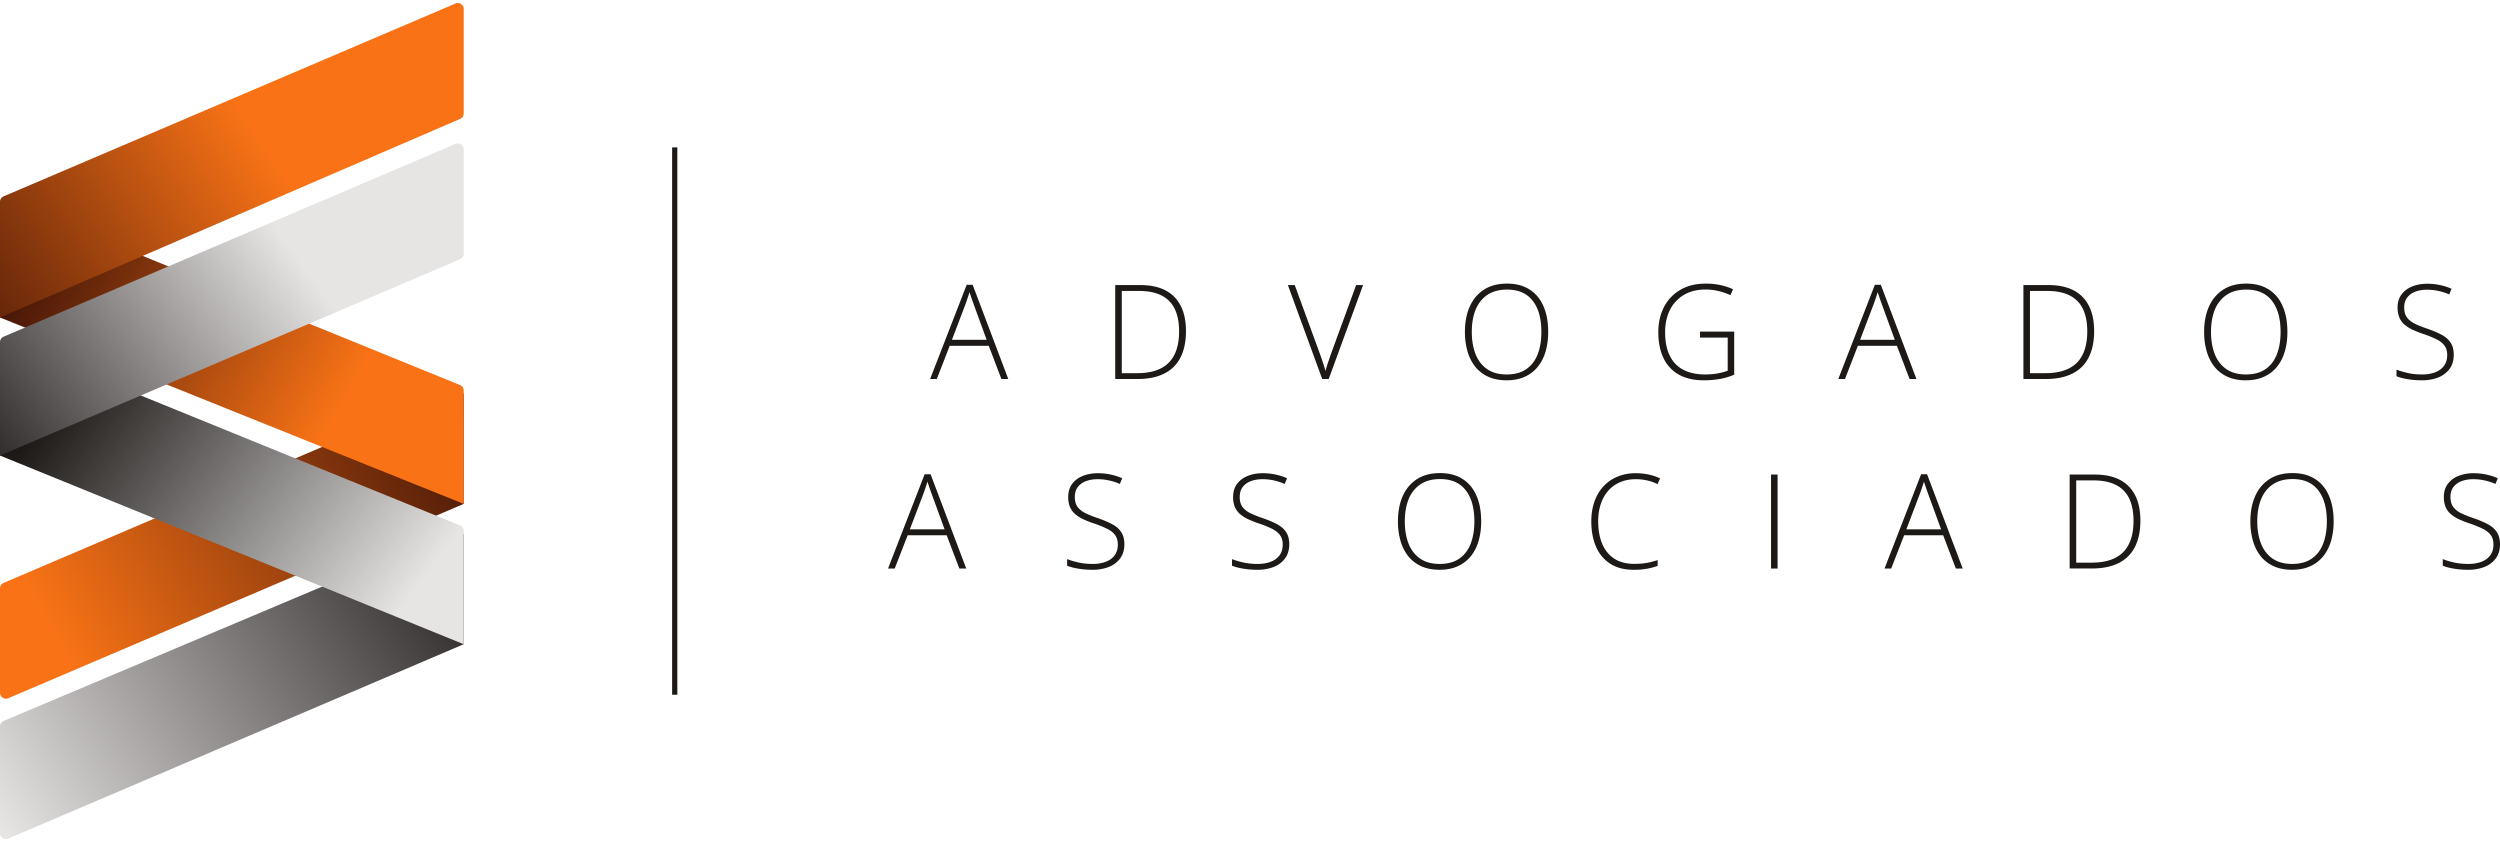 <svg xmlns="http://www.w3.org/2000/svg" width="190" height="64" fill="none"><path fill="url(#a)" d="M35.243 40.72a.45.45 0 0 0-.624-.413L.275 54.79a.45.45 0 0 0-.275.414v8.115c0 .322.33.54.626.413l34.617-14.771z"/><path fill="url(#b)" d="M35.243 30.057a.45.45 0 0 0-.626-.413L.273 44.299a.45.45 0 0 0-.273.413v7.94c0 .323.33.54.626.414l34.617-14.771z"/><path fill="url(#c)" d="M35.243 29.68a.45.45 0 0 0-.28-.417L.619 15.29a.45.45 0 0 0-.619.416v8.425l35.243 14.164z"/><path fill="url(#d)" d="M35.243 40.346a.45.45 0 0 0-.28-.416L.619 25.956a.45.45 0 0 0-.619.417v8.25l35.243 14.339z"/><path fill="url(#e)" d="M35.243 11.347a.45.45 0 0 0-.626-.413L.273 25.588a.45.45 0 0 0-.273.414v8.62l34.97-14.92a.45.45 0 0 0 .273-.414z"/><path fill="url(#f)" d="M35.243.68a.45.45 0 0 0-.626-.413L.273 14.922a.45.45 0 0 0-.273.413v8.796L34.971 9.036a.45.45 0 0 0 .272-.412z"/><path fill="#1C1917" d="M51.082 11.2h.396v41.6h-.396zM186.485 26.965q0 .639-.319 1.074a1.96 1.96 0 0 1-.866.65 3.4 3.4 0 0 1-1.237.214 6.4 6.4 0 0 1-1.416-.151 4 4 0 0 1-.513-.156v-.503q.378.146.87.259.498.107 1.083.107.552 0 .977-.161.43-.162.676-.488.247-.328.247-.826 0-.44-.208-.717-.203-.284-.614-.484a8 8 0 0 0-1.034-.415 9 9 0 0 1-.793-.317 2.7 2.7 0 0 1-.604-.39 1.5 1.5 0 0 1-.387-.538 2 2 0 0 1-.131-.747q0-.59.295-.991.3-.405.808-.61.512-.21 1.15-.21a4.6 4.6 0 0 1 1.847.38l-.174.435a4.158 4.158 0 0 0-1.692-.361q-.498 0-.89.15a1.36 1.36 0 0 0-.614.445q-.227.299-.227.752 0 .47.208.757.213.288.599.479.391.19.924.37.629.215 1.082.455.455.234.701.596.252.36.252.942M173.842 25.227q0 .815-.199 1.489-.198.673-.594 1.162a2.7 2.7 0 0 1-.991.757q-.59.268-1.378.268-.793 0-1.387-.268a2.7 2.7 0 0 1-.991-.757 3.4 3.4 0 0 1-.59-1.167 5.3 5.3 0 0 1-.198-1.494q0-1.085.363-1.91.367-.825 1.078-1.288.715-.464 1.764-.464 1.005 0 1.701.444.702.44 1.059 1.265.363.82.363 1.963m-5.806-.005q0 .956.285 1.69.286.726.875 1.137.59.41 1.489.41.909 0 1.494-.405t.865-1.133.28-1.694q0-1.53-.662-2.373-.657-.845-1.943-.845-.905 0-1.503.405a2.44 2.44 0 0 0-.89 1.128q-.29.723-.29 1.68M159.154 25.168q0 1.196-.421 2.007-.415.81-1.237 1.22-.817.41-2.025.41h-1.692v-7.138h1.914q1.13 0 1.9.4.768.4 1.165 1.182.396.777.396 1.919m-.522.02q0-1.02-.329-1.705a2.17 2.17 0 0 0-1.005-1.025q-.676-.347-1.716-.347h-1.305v6.25h1.169q1.6 0 2.393-.79.793-.797.793-2.384M145.128 28.806l-.962-2.525h-2.968l-.981 2.525h-.508l2.78-7.163h.454l2.707 7.163zm-1.121-2.979-.977-2.676-.096-.263q-.054-.162-.116-.342-.059-.18-.116-.342a8 8 0 0 1-.107.342l-.111.332a8 8 0 0 1-.101.283l-1.016 2.666zM129.203 25.202h2.596v3.276a5.2 5.2 0 0 1-1.083.323 7 7 0 0 1-1.223.102q-1.126 0-1.899-.43a2.8 2.8 0 0 1-1.165-1.254q-.397-.82-.397-1.973 0-1.074.43-1.91.436-.834 1.243-1.308.807-.473 1.933-.473.58 0 1.093.107.517.108.981.322l-.198.45a4.6 4.6 0 0 0-.938-.323 4.3 4.3 0 0 0-.962-.107q-.957 0-1.648.415a2.7 2.7 0 0 0-1.054 1.142q-.363.728-.363 1.68 0 1.08.353 1.792.354.714 1.03 1.07.681.356 1.653.356.532 0 .952-.078.426-.078.769-.205V25.66h-2.103zM117.662 25.227a5.3 5.3 0 0 1-.198 1.489q-.198.673-.595 1.162a2.7 2.7 0 0 1-.99.757q-.59.268-1.378.268-.793 0-1.387-.268a2.7 2.7 0 0 1-.991-.757 3.4 3.4 0 0 1-.59-1.167 5.3 5.3 0 0 1-.198-1.494q0-1.085.362-1.91.367-.825 1.078-1.288.715-.464 1.765-.464 1.005 0 1.701.444.7.44 1.059 1.265.362.82.362 1.963m-5.805-.005q0 .956.285 1.69.285.726.875 1.137.59.41 1.489.41.909 0 1.493-.405t.866-1.133q.28-.728.28-1.694 0-1.53-.662-2.373-.658-.845-1.943-.845-.904 0-1.504.405-.594.405-.889 1.128-.29.723-.29 1.68M103.593 21.667l-2.611 7.139h-.493l-2.61-7.139h.522l1.934 5.283q.082.23.154.45.073.214.136.415t.111.385q.049-.185.106-.376.063-.195.136-.41.072-.22.159-.469l1.929-5.278zM90.133 25.168q0 1.196-.42 2.007a2.72 2.72 0 0 1-1.238 1.22q-.817.41-2.026.41h-1.691v-7.138h1.914q1.13 0 1.9.4.768.4 1.164 1.182.397.777.397 1.919m-.522.02q0-1.02-.329-1.705a2.17 2.17 0 0 0-1.005-1.025q-.678-.347-1.716-.347h-1.306v6.25h1.17q1.6 0 2.393-.79.793-.797.793-2.384M76.107 28.806l-.962-2.525h-2.968l-.981 2.525h-.507l2.779-7.163h.454l2.707 7.163zm-1.121-2.979-.977-2.676-.096-.263-.116-.342q-.06-.18-.116-.342a7 7 0 0 1-.107.342l-.11.332q-.054.156-.102.283l-1.015 2.666zM190 41.365q0 .64-.319 1.074a1.96 1.96 0 0 1-.865.65 3.4 3.4 0 0 1-1.237.215 6.4 6.4 0 0 1-1.417-.152 4 4 0 0 1-.512-.156v-.503q.376.147.87.259.498.107 1.083.107.551 0 .976-.161.43-.16.677-.488.246-.327.246-.825 0-.44-.207-.718-.203-.284-.614-.484a8 8 0 0 0-1.035-.415q-.435-.15-.792-.317a2.7 2.7 0 0 1-.605-.39 1.5 1.5 0 0 1-.386-.538 2 2 0 0 1-.131-.747q0-.59.295-.991.3-.406.807-.61a3 3 0 0 1 1.151-.21 4.6 4.6 0 0 1 1.846.38l-.174.435a4.3 4.3 0 0 0-.851-.273 4 4 0 0 0-.841-.088q-.498 0-.889.151a1.35 1.35 0 0 0-.614.444q-.227.299-.227.752 0 .47.208.757a1.6 1.6 0 0 0 .599.479q.392.19.923.37.629.216 1.083.455.455.234.701.596.251.36.251.942M177.357 39.627a5.3 5.3 0 0 1-.198 1.489q-.2.674-.595 1.162a2.7 2.7 0 0 1-.991.757q-.59.268-1.378.268-.792 0-1.387-.268a2.7 2.7 0 0 1-.991-.757 3.4 3.4 0 0 1-.59-1.167 5.3 5.3 0 0 1-.198-1.494q0-1.085.363-1.91.367-.825 1.078-1.288.715-.465 1.764-.464 1.005 0 1.702.444.7.44 1.058 1.265.363.82.363 1.963m-5.806-.005q0 .956.286 1.69.285.726.874 1.137.59.41 1.489.41.909 0 1.494-.405t.865-1.133.281-1.694q0-1.53-.663-2.373-.657-.846-1.943-.845-.904 0-1.503.405-.595.405-.89 1.128-.29.723-.29 1.68M162.669 39.568q0 1.196-.42 2.007-.416.81-1.238 1.22-.817.41-2.025.41h-1.692v-7.138h1.914q1.13 0 1.9.4.769.4 1.165 1.182.396.776.396 1.919m-.522.02q0-1.02-.329-1.705a2.17 2.17 0 0 0-1.005-1.025q-.676-.347-1.716-.347h-1.305v6.25h1.17q1.6 0 2.392-.79.793-.796.793-2.383M148.643 43.206l-.962-2.525h-2.968l-.981 2.525h-.507l2.779-7.163h.454l2.707 7.163zm-1.121-2.979-.977-2.675-.096-.264-.116-.342q-.059-.18-.116-.342a6 6 0 0 1-.107.342l-.111.332a8 8 0 0 1-.101.283l-1.015 2.666zM134.599 43.206v-7.139h.498v7.139zM124.324 36.419q-.677 0-1.209.234a2.5 2.5 0 0 0-.899.654 2.9 2.9 0 0 0-.561 1.016q-.193.586-.193 1.294 0 .976.305 1.709.304.727.913 1.128.614.4 1.528.4.531 0 .966-.078a6 6 0 0 0 .808-.21v.44q-.353.132-.798.215a5.6 5.6 0 0 1-1.025.083q-1.057 0-1.779-.46a2.84 2.84 0 0 1-1.078-1.289q-.362-.83-.362-1.938 0-.795.227-1.46a3.3 3.3 0 0 1 .662-1.157 3 3 0 0 1 1.069-.762 3.55 3.55 0 0 1 1.43-.273q.508 0 .967.102.465.097.87.288l-.193.44a3.4 3.4 0 0 0-.802-.284 3.8 3.8 0 0 0-.846-.092M112.57 39.627a5.3 5.3 0 0 1-.198 1.489q-.198.674-.595 1.162a2.7 2.7 0 0 1-.991.757q-.59.268-1.377.268-.793 0-1.387-.268a2.7 2.7 0 0 1-.991-.757 3.4 3.4 0 0 1-.59-1.167 5.3 5.3 0 0 1-.198-1.494q0-1.085.362-1.91.367-.825 1.078-1.288.716-.465 1.764-.464 1.006 0 1.702.444.7.44 1.059 1.265.362.82.362 1.963m-5.805-.005q0 .956.285 1.69.285.726.875 1.137.59.41 1.489.41.908 0 1.493-.405t.866-1.133q.28-.728.28-1.694 0-1.53-.662-2.373-.658-.846-1.944-.845-.903 0-1.503.405a2.44 2.44 0 0 0-.889 1.128q-.29.723-.29 1.68M97.984 41.365q0 .64-.32 1.074a1.96 1.96 0 0 1-.864.65 3.4 3.4 0 0 1-1.238.215 6.4 6.4 0 0 1-1.416-.152 4 4 0 0 1-.513-.156v-.503q.378.147.87.259.5.107 1.083.107.552 0 .977-.161.43-.16.677-.488.246-.327.246-.825 0-.44-.208-.718-.203-.284-.614-.484a8 8 0 0 0-1.034-.415q-.435-.15-.793-.317a2.7 2.7 0 0 1-.604-.39 1.5 1.5 0 0 1-.387-.538 2 2 0 0 1-.13-.747q0-.59.295-.991.3-.406.807-.61.512-.21 1.15-.21a4.6 4.6 0 0 1 1.847.38l-.174.435a4.3 4.3 0 0 0-.851-.273 4 4 0 0 0-.841-.088q-.498 0-.89.151a1.35 1.35 0 0 0-.613.444q-.228.299-.228.752 0 .47.208.757.213.288.6.479.391.19.923.37.629.216 1.083.455.454.234.7.596.252.36.252.942M85.452 41.365q0 .64-.319 1.074a1.96 1.96 0 0 1-.865.65 3.4 3.4 0 0 1-1.238.215 6.4 6.4 0 0 1-1.416-.152 4 4 0 0 1-.512-.156v-.503q.376.147.87.259.498.107 1.082.107.552 0 .977-.161.43-.16.677-.488.246-.327.246-.825 0-.44-.208-.718-.203-.284-.614-.484a8 8 0 0 0-1.034-.415q-.435-.15-.793-.317a2.7 2.7 0 0 1-.604-.39 1.5 1.5 0 0 1-.387-.538 2 2 0 0 1-.13-.747q0-.59.295-.991.3-.406.807-.61.512-.21 1.15-.21a4.6 4.6 0 0 1 1.847.38l-.174.435a4.3 4.3 0 0 0-.851-.273 4 4 0 0 0-.841-.088q-.497 0-.89.151a1.35 1.35 0 0 0-.613.444q-.228.299-.228.752 0 .47.208.757.213.288.6.479.391.19.923.37.629.216 1.083.455.454.234.7.596.252.36.252.942M72.91 43.206l-.962-2.525h-2.967l-.982 2.525h-.507l2.78-7.163h.453l2.708 7.163zm-1.121-2.979-.977-2.676-.096-.263-.116-.342q-.059-.18-.116-.342a7 7 0 0 1-.106.342q-.059.17-.112.332a9 9 0 0 1-.101.283l-1.015 2.666z"/><defs><linearGradient id="a" x1=".747" x2="35.51" y1="64.018" y2="40.409" gradientUnits="userSpaceOnUse"><stop stop-color="#E7E5E4"/><stop offset=".956" stop-color="#292524"/></linearGradient><linearGradient id="b" x1="3.949" x2="36.913" y1="48.044" y2="30.012" gradientUnits="userSpaceOnUse"><stop stop-color="#F97316"/><stop offset=".962" stop-color="#431407"/></linearGradient><linearGradient id="c" x1="1.383" x2="25.326" y1="18.5" y2="32.015" gradientUnits="userSpaceOnUse"><stop offset=".035" stop-color="#431407"/><stop offset="1" stop-color="#F97316"/></linearGradient><linearGradient id="d" x1="2.153" x2="29.846" y1="26.488" y2="47.144" gradientUnits="userSpaceOnUse"><stop offset=".12" stop-color="#1C1917"/><stop offset="1" stop-color="#E7E5E4"/></linearGradient><linearGradient id="e" x1="-2.47" x2="21.644" y1="36" y2="18.28" gradientUnits="userSpaceOnUse"><stop offset=".05" stop-color="#292524"/><stop offset="1" stop-color="#E7E5E4"/></linearGradient><linearGradient id="f" x1="-7.113" x2="17.834" y1="24.2" y2="7.573" gradientUnits="userSpaceOnUse"><stop stop-color="#431407"/><stop offset="1" stop-color="#F97316"/></linearGradient></defs></svg>